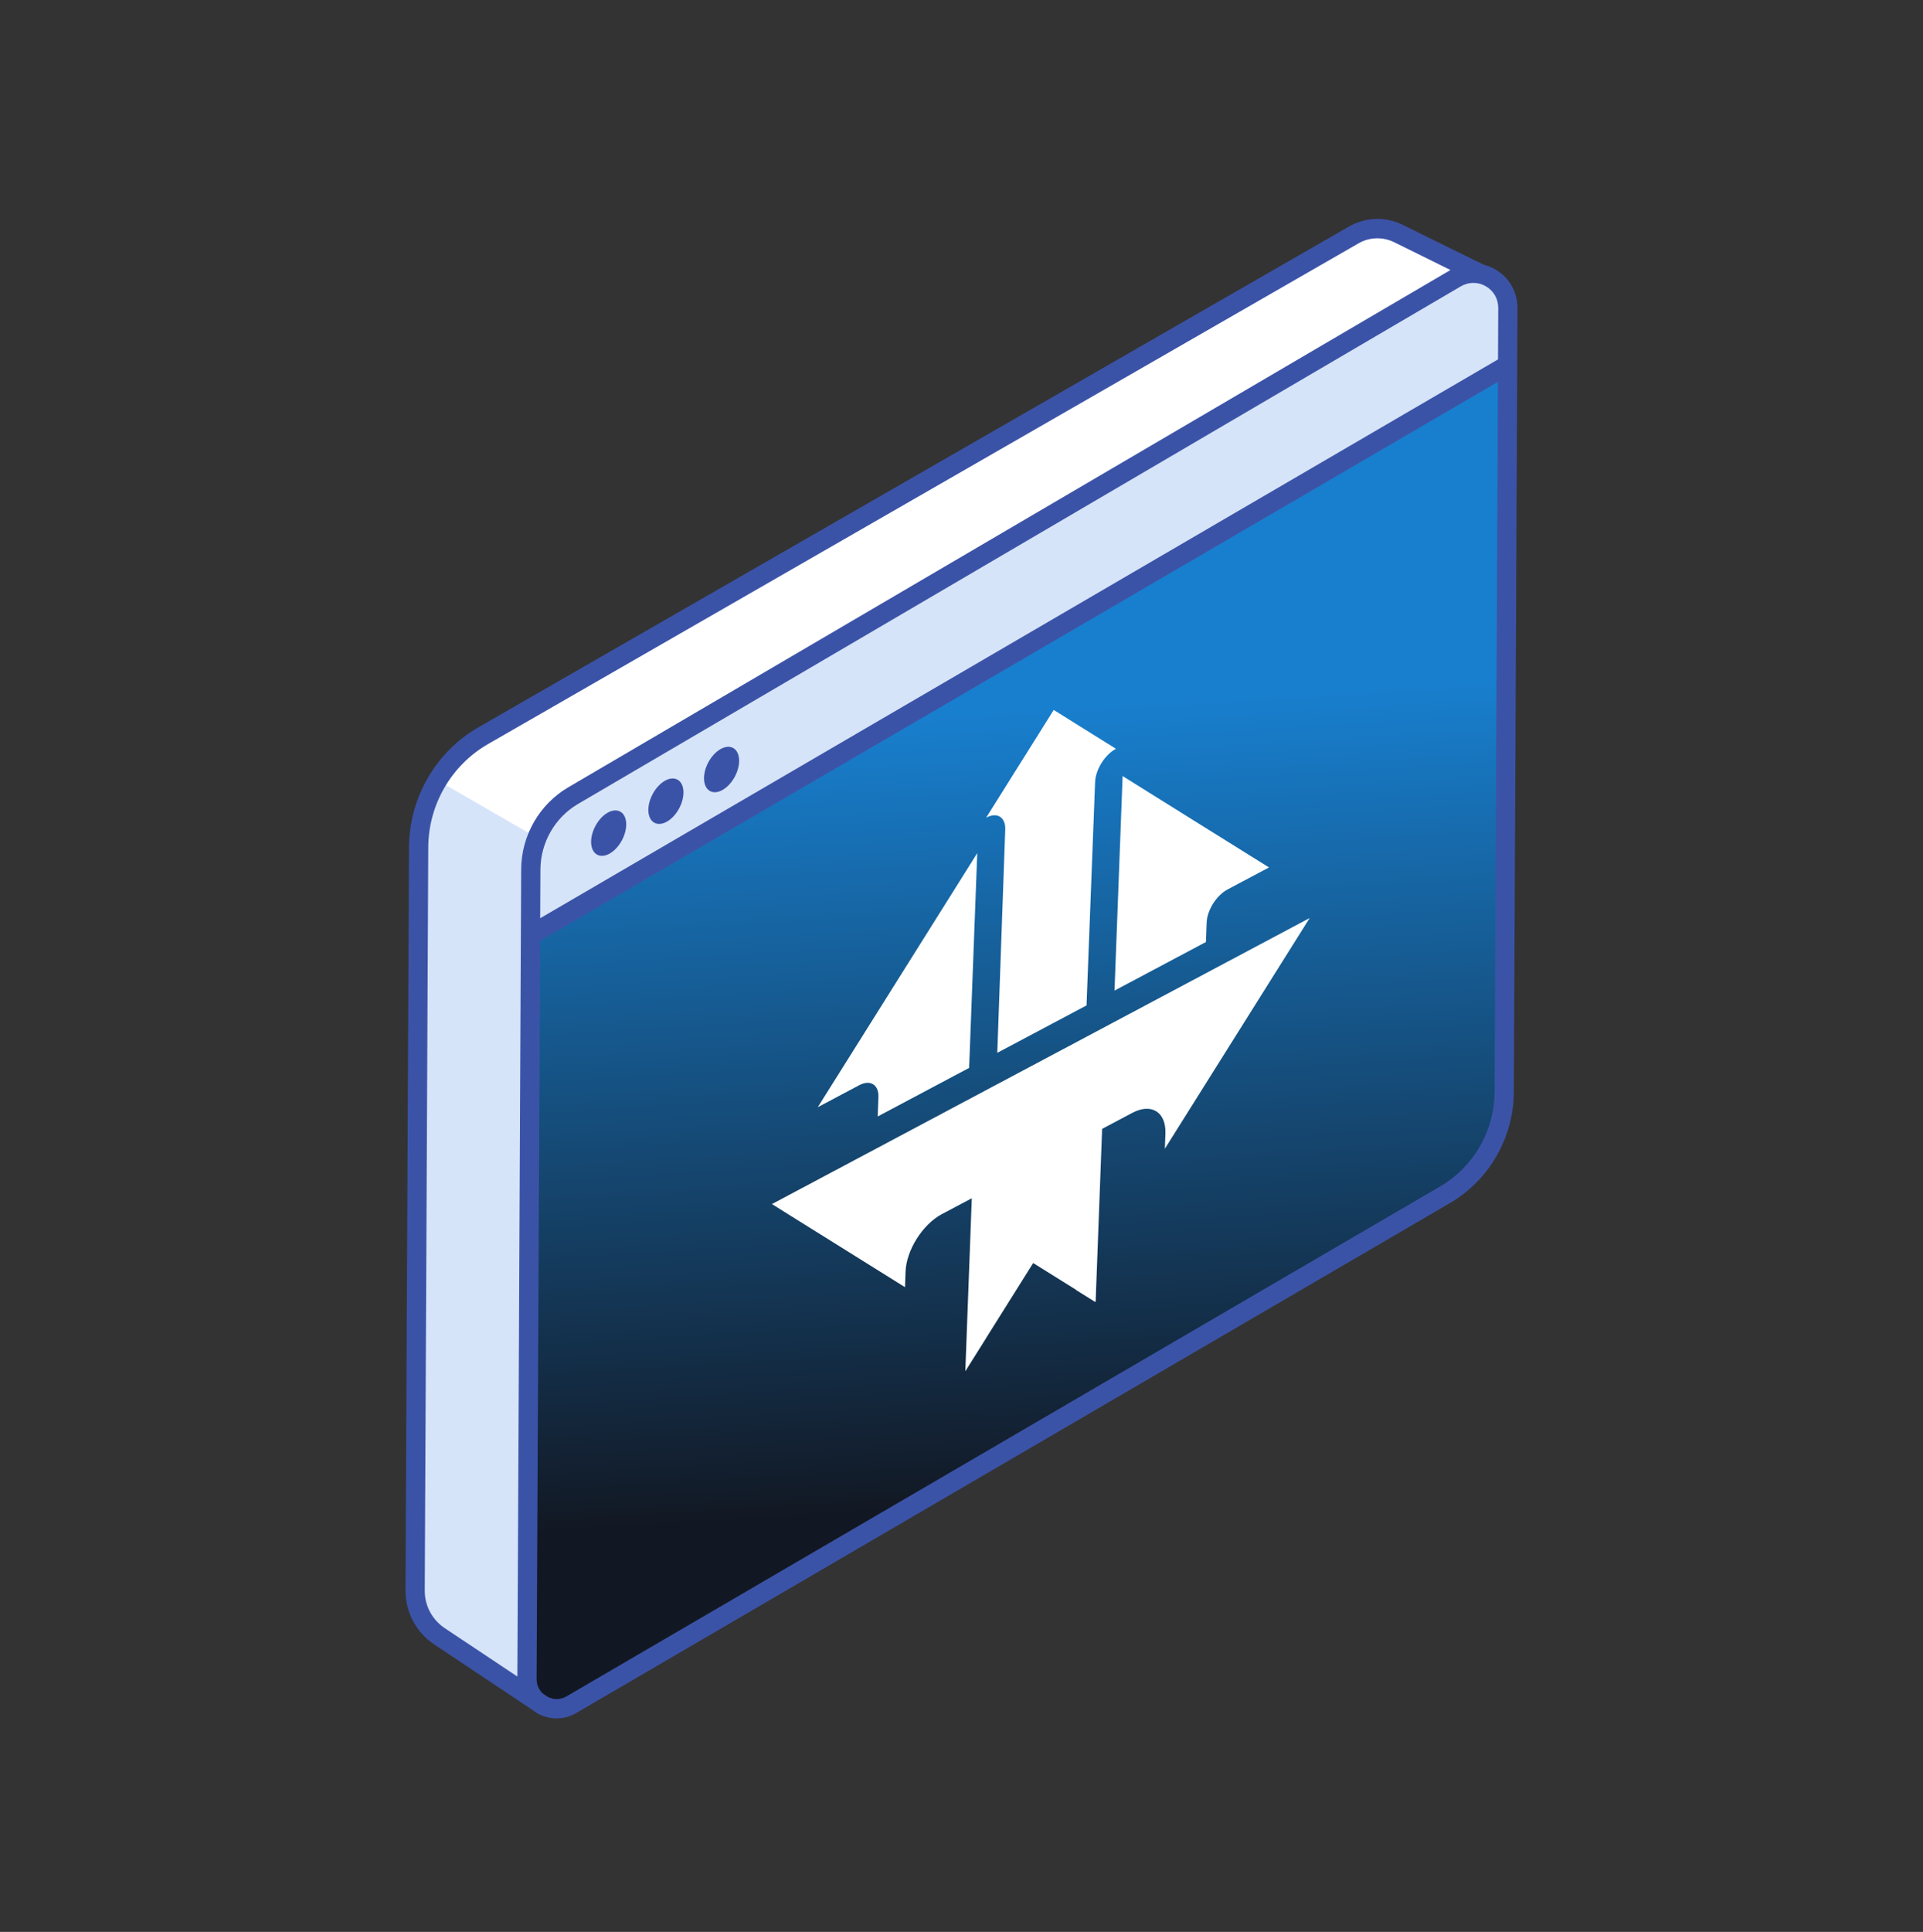 <svg width="230" height="231" viewBox="0 0 230 231" fill="none" xmlns="http://www.w3.org/2000/svg">
<rect x="0" y="0" width="230" height="231" fill="#333333" stroke="none"/>
<path d="M63.024 201.855L63.49 102.539L65.047 98.541L176.875 32.662L164.671 27.332C164.671 27.332 131.146 45.782 130.297 46.27C129.449 46.758 53.505 91.616 53.505 91.616L50.083 97.124L49.692 180.271L50.689 193.728L63.024 201.855Z" fill="white"/>
<path d="M50.01 96.12L49.553 193.25L63.201 201.865L63.947 100.015L53.608 94.037C52.005 93.108 50.01 94.271 50 96.12H50.01Z" fill="#D6E4F9"/>
<path d="M63.444 111.811L180.315 43.642L180.362 35.618L176.875 32.662L171.188 34.961L65.038 98.541L63.49 102.548L63.444 111.811Z" fill="white"/>
<path d="M63.444 111.811L180.315 43.642L180.362 35.618L176.875 32.662L171.188 34.961L65.038 98.541L63.49 102.548L63.444 111.811Z" fill="#D6E4F9"/>
<path d="M63.444 111.811L63.099 185.667C63.099 185.667 63.062 201.114 63.024 201.855C62.987 202.596 65.635 204.314 65.635 204.314C65.635 204.314 71.974 201.714 72.934 201.151C73.904 200.588 167.198 146.139 167.198 146.139L177.789 139.964C177.789 139.964 180.091 134.756 179.896 133.836C179.7 132.917 180.324 43.642 180.324 43.642L63.453 111.811H63.444Z" fill="url(#paint0_linear_22275_19)"/>
<path d="M68.917 204.83L173.426 143.85C178.106 141.119 181.034 136.032 181.062 130.589L181.5 36.847C181.5 34.914 180.521 33.187 178.862 32.221C178.433 31.977 177.976 31.789 177.482 31.658L177.426 31.639L167.758 26.881C166.835 26.421 165.8 26.177 164.775 26.177C163.572 26.177 162.388 26.487 161.344 27.087L57.226 86.961C52.127 89.888 48.948 95.388 48.92 101.291L48.5 190.171C48.491 192.771 49.768 195.173 51.912 196.609L63.594 204.398C63.818 204.577 64.013 204.717 64.209 204.83C64.927 205.252 65.729 205.468 66.54 205.478C67.351 205.487 68.181 205.262 68.917 204.83ZM179.16 45.659L178.759 130.58C178.74 135.206 176.251 139.523 172.27 141.851L67.77 202.831C67.388 203.056 66.987 203.16 66.568 203.16C66.251 203.16 65.934 203.085 65.542 202.916L64.918 202.493C64.433 202.033 64.172 201.433 64.181 200.748L64.601 112.496L179.16 45.659ZM166.751 28.964L173.482 32.286L67.966 94.14C64.507 96.167 62.354 99.921 62.335 103.947L61.878 200.466L53.19 194.676C51.688 193.672 50.794 192.001 50.803 190.181L51.222 101.3C51.25 96.214 53.982 91.493 58.373 88.969L162.491 29.096C163.181 28.692 163.973 28.486 164.765 28.495C165.446 28.495 166.136 28.664 166.751 28.964ZM177.715 34.229C178.647 34.773 179.207 35.749 179.197 36.838L179.169 42.975L64.61 109.793L64.638 103.956C64.657 100.747 66.372 97.753 69.122 96.139L174.722 34.239C175.188 33.966 175.711 33.826 176.233 33.826C176.755 33.826 177.258 33.966 177.706 34.229H177.715Z" fill="#3B53A7"/>
<path d="M71.419 102.197C70.544 101.722 70.453 100.184 71.215 98.76C71.978 97.337 73.305 96.568 74.18 97.043C75.054 97.517 75.145 99.056 74.383 100.479C73.621 101.903 72.294 102.672 71.419 102.197Z" fill="#3B53A7"/>
<path d="M78.266 98.378C77.392 97.904 77.301 96.365 78.063 94.942C78.825 93.518 80.152 92.749 81.027 93.224C81.902 93.698 81.993 95.237 81.231 96.66C80.468 98.084 79.141 98.853 78.266 98.378Z" fill="#3B53A7"/>
<path d="M84.923 94.589C84.048 94.114 83.957 92.575 84.719 91.152C85.482 89.729 86.809 88.96 87.683 89.434C88.558 89.909 88.649 91.448 87.887 92.871C87.124 94.294 85.797 95.063 84.923 94.589Z" fill="#3B53A7"/>
<path d="M126.039 84.896L127.186 85.609L128.323 86.323L133.469 89.532C132.155 90.236 131.045 92 130.98 93.492L129.954 120.219L119.28 125.888L120.231 99.189C120.287 97.706 119.261 97.068 117.947 97.772L120.492 93.718L121.06 92.807L123.55 88.847L124.79 86.867L126.03 84.887L126.039 84.896ZM116.884 102.023L115.914 127.689L104.979 133.498L105.062 131.18C105.118 129.698 104.093 129.06 102.778 129.754L97.809 132.391L100.373 128.309L113.36 107.625L116.334 102.886L116.874 102.023H116.884ZM134.28 92.798L134.774 93.108L137.506 94.816L149.43 102.257L151.779 103.721L146.81 106.358C145.496 107.062 144.377 108.827 144.321 110.319L144.237 112.637L133.301 118.446L134.271 92.779L134.28 92.798ZM156.636 109.784L154.278 113.538L148.693 122.434L139.324 137.355L139.389 135.544C139.482 132.963 137.711 131.856 135.427 133.067L131.819 134.981L131.045 155.608L130.999 155.683L128.715 154.257L128.724 154.238L123.568 151.019V151.029L118.04 159.841L117.965 159.963V159.972L115.476 163.932H115.457L116.231 143.277L112.623 145.191C110.339 146.411 108.4 149.49 108.307 152.07L108.242 153.91L99.646 148.542L94.5 145.332L92.328 143.971L156.636 109.774V109.784Z" fill="white"/>
<defs>
<linearGradient id="paint0_linear_22275_19" x1="119.372" y1="84.936" x2="129.272" y2="246.08" gradientUnits="userSpaceOnUse">
<stop stop-color="#187FCE"/>
<stop offset="0.587" stop-color="#121823"/>
</linearGradient>
</defs>
</svg>
